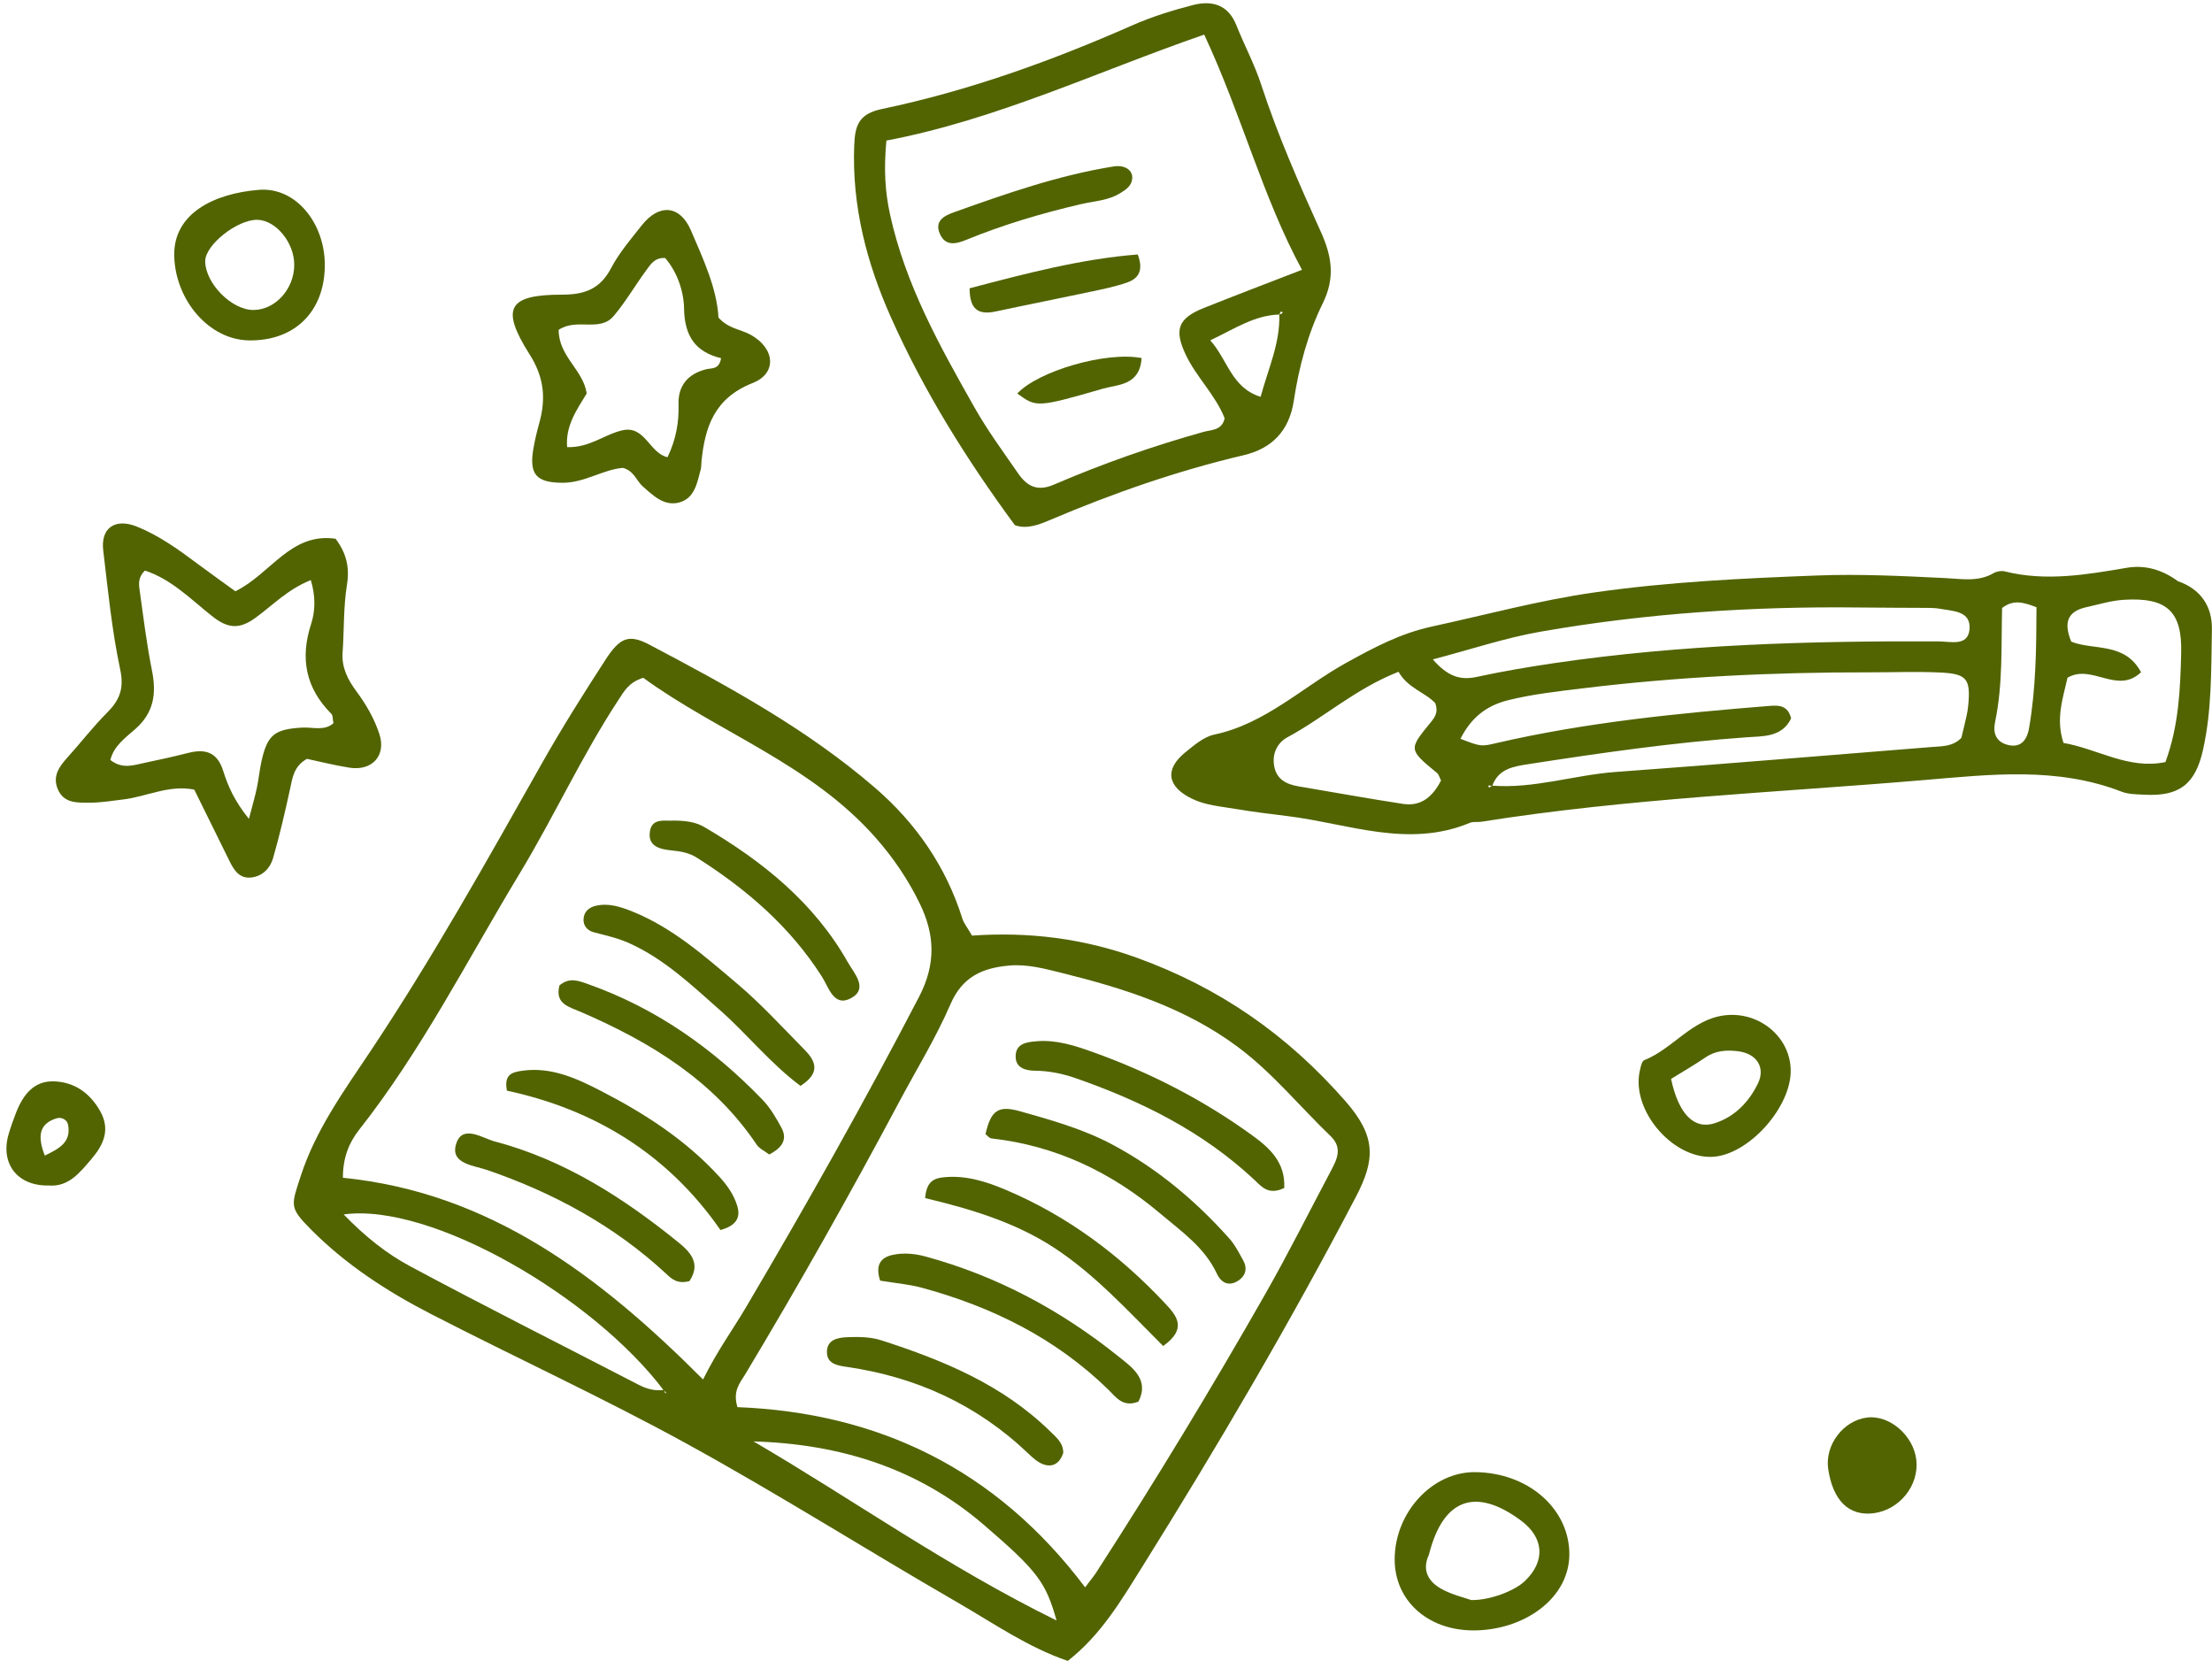 <?xml version="1.0" encoding="UTF-8" standalone="no"?><svg xmlns="http://www.w3.org/2000/svg" xmlns:xlink="http://www.w3.org/1999/xlink" fill="#516401" height="309.8" preserveAspectRatio="xMidYMid meet" version="1" viewBox="-1.2 -0.6 412.7 309.8" width="412.7" zoomAndPan="magnify"><defs><clipPath id="a"><path d="M 217 105 L 411.488 105 L 411.488 156 L 217 156 Z M 217 105"/></clipPath><clipPath id="b"><path d="M 53 118 L 255 118 L 255 309.238 L 53 309.238 Z M 53 118"/></clipPath></defs><g><g clip-path="url(#a)" id="change1_23"><path d="M 372.34 112.82 C 372.148 119.777 372.512 127.02 371.023 134.125 C 370.59 136.191 371.23 137.871 373.543 138.395 C 376.094 138.969 377.055 137.059 377.363 135.27 C 378.676 127.695 378.727 120.055 378.754 112.676 C 376.168 111.691 374.402 111.238 372.34 112.82 Z M 259.727 124.719 C 251.637 127.91 245.82 133.27 239.004 136.934 C 237.094 137.961 236.09 140.027 236.539 142.375 C 237.008 144.84 238.859 145.723 241.102 146.098 C 247.586 147.188 254.055 148.371 260.551 149.363 C 264.098 149.906 266.191 147.836 267.66 145.004 C 267.355 144.406 267.246 143.879 266.922 143.609 C 261.578 139.203 261.586 139.219 265.742 134.141 C 266.48 133.238 267.203 132.27 266.586 130.578 C 264.754 128.578 261.484 127.812 259.727 124.719 Z M 402.812 141.562 C 405.305 134.785 405.578 128.004 405.75 121.223 C 405.949 113.383 403.035 110.797 395.016 111.293 C 392.629 111.441 390.414 112.156 388.125 112.652 C 384.332 113.469 383.867 115.73 385.238 119.098 C 389.414 120.777 395.215 119.129 398.262 124.801 C 393.824 129.035 389.094 123.16 384.539 125.828 C 383.734 129.516 382.273 133.445 383.797 137.996 C 390.148 139.074 395.895 143.012 402.812 141.562 Z M 266.129 122.41 C 268.855 125.539 271.18 126.352 274.277 125.684 C 279.09 124.641 283.957 123.812 288.828 123.098 C 312.602 119.613 336.531 118.938 360.508 119.051 C 362.719 119.062 365.961 120.031 366.258 116.809 C 366.57 113.332 363.133 113.406 360.66 112.953 C 359.969 112.828 359.254 112.809 358.551 112.801 C 354.32 112.77 350.094 112.781 345.867 112.727 C 325.859 112.484 305.953 113.789 286.246 117.234 C 279.641 118.387 273.211 120.555 266.129 122.41 Z M 277.207 146.031 C 276.512 145.828 276.301 145.934 276.633 146.309 C 276.66 146.336 276.996 146.082 277.188 145.961 C 285.035 146.562 292.523 143.969 300.254 143.406 C 319.957 141.977 339.641 140.301 359.336 138.742 C 361.215 138.594 363.125 138.684 364.734 137.055 C 365.023 135.852 365.367 134.488 365.672 133.117 C 365.824 132.43 365.949 131.73 366.016 131.031 C 366.484 126.098 365.801 125.102 360.91 124.863 C 356.453 124.645 351.977 124.832 347.508 124.824 C 329.621 124.793 311.781 125.648 294.016 127.816 C 289.352 128.387 284.684 128.891 280.098 130.043 C 275.961 131.078 273.188 133.438 271.281 137.219 C 275.18 138.727 275.164 138.672 278.09 137.996 C 294.863 134.125 311.934 132.449 329.047 131.078 C 330.781 130.938 332.391 131.047 332.973 133.418 C 331.285 136.953 327.754 136.723 324.594 136.945 C 310.98 137.91 297.488 139.855 284.016 141.941 C 281.145 142.387 278.355 142.801 277.207 146.031 Z M 405.141 107.824 C 409.277 109.234 411.574 112.414 411.484 116.836 C 411.336 124.355 411.48 131.926 409.812 139.332 C 408.363 145.77 405.352 148.008 398.82 147.648 C 397.414 147.57 395.914 147.582 394.637 147.086 C 382.633 142.43 370.297 143.855 357.965 144.902 C 330.336 147.246 302.586 148.332 275.148 152.699 C 274.453 152.809 273.664 152.633 273.051 152.891 C 261.539 157.703 250.32 153.043 239.062 151.645 C 235.84 151.246 232.559 150.855 229.328 150.305 C 226.555 149.832 223.703 149.641 221.121 148.367 C 216.543 146.113 216.062 142.895 219.953 139.742 C 221.59 138.418 223.391 136.852 225.336 136.441 C 234.922 134.414 241.832 127.535 250.016 123.023 C 255.172 120.18 260.074 117.555 265.988 116.273 C 276.09 114.078 286.047 111.371 296.344 109.906 C 310.117 107.941 323.941 107.285 337.801 106.758 C 345.812 106.449 353.801 106.855 361.797 107.242 C 364.824 107.391 367.898 107.992 370.77 106.309 C 371.336 105.977 372.199 105.836 372.828 105.992 C 380.504 107.91 388.035 106.609 395.629 105.316 C 398.922 104.754 402.195 105.637 405.141 107.824" fill="inherit"/></g><g id="change1_1"><path d="M 45.242 152.16 C 45.93 149.512 46.395 147.941 46.73 146.348 C 47.07 144.746 47.215 143.102 47.566 141.504 C 48.676 136.457 50.004 135.426 55.203 135.129 C 57.152 135.02 59.344 135.816 61.016 134.301 C 60.844 133.449 60.906 132.855 60.641 132.586 C 55.836 127.766 54.746 122.238 56.855 115.77 C 57.672 113.27 57.66 110.465 56.785 107.613 C 52.438 109.363 49.656 112.332 46.469 114.648 C 43.461 116.836 41.328 116.676 38.398 114.359 C 34.449 111.242 30.816 107.465 25.844 105.84 C 24.637 106.965 24.668 108.18 24.824 109.289 C 25.535 114.383 26.152 119.5 27.164 124.539 C 28.016 128.801 27.504 132.336 24.07 135.379 C 22.246 136.992 20.027 138.535 19.391 141.176 C 21.652 142.93 23.703 142.141 25.703 141.723 C 28.453 141.148 31.195 140.547 33.918 139.855 C 37.133 139.043 39.348 139.711 40.449 143.227 C 41.34 146.078 42.57 148.855 45.242 152.16 Z M 42.715 109.703 C 49.398 106.398 53.008 98.703 61.414 99.898 C 63.414 102.586 64.066 105.199 63.531 108.508 C 62.859 112.656 63.016 116.934 62.719 121.152 C 62.523 123.934 63.699 126.207 65.254 128.305 C 67.098 130.789 68.648 133.465 69.586 136.352 C 70.891 140.371 68.207 143.266 63.996 142.609 C 61.242 142.176 58.527 141.48 56.066 140.961 C 53.621 142.348 53.379 144.438 52.926 146.531 C 51.984 150.883 50.977 155.227 49.742 159.5 C 49.215 161.328 47.828 162.824 45.75 163.086 C 43.449 163.375 42.441 161.695 41.582 159.953 C 39.402 155.551 37.234 151.145 35.047 146.703 C 30.324 145.75 26.172 148.016 21.805 148.535 C 19.711 148.785 17.637 149.141 15.52 149.141 C 13.145 149.141 10.645 149.277 9.543 146.52 C 8.625 144.227 9.777 142.484 11.281 140.82 C 13.801 138.039 16.098 135.039 18.742 132.387 C 21.078 130.043 22 127.914 21.23 124.312 C 19.672 117.004 18.945 109.508 18.059 102.07 C 17.562 97.91 20.246 95.992 24.34 97.637 C 28.5 99.309 32.145 101.941 35.727 104.625 C 37.977 106.305 40.27 107.93 42.715 109.703" fill="inherit"/></g><g id="change1_2"><path d="M 103.027 60.938 C 103.043 65.926 107.621 68.379 108.262 72.801 C 106.43 75.809 104.273 78.844 104.609 82.805 C 108.746 82.977 111.562 80.426 114.941 79.668 C 119.152 78.723 119.973 83.98 123.348 84.688 C 124.934 81.355 125.492 78.195 125.391 74.848 C 125.289 71.344 127.137 69.156 130.531 68.289 C 131.57 68.027 132.965 68.402 133.336 66.219 C 128.629 65.09 126.512 62.188 126.426 56.953 C 126.375 53.789 125.172 50.156 122.898 47.527 C 120.945 47.418 120.176 48.727 119.379 49.809 C 117.301 52.629 115.539 55.703 113.285 58.363 C 110.688 61.426 106.402 58.648 103.027 60.938 Z M 132.852 58.645 C 134.703 60.723 136.984 60.828 138.809 61.828 C 143.383 64.34 143.867 69.023 139.203 70.863 C 132.102 73.668 130.301 79.031 129.672 85.574 C 129.625 86.043 129.656 86.527 129.535 86.977 C 128.871 89.477 128.41 92.355 125.527 93.133 C 122.734 93.887 120.711 91.883 118.746 90.16 C 117.531 89.098 117.109 87.238 115.023 86.684 C 111.297 86.98 107.84 89.484 103.738 89.461 C 98.852 89.43 97.477 87.922 98.328 83.023 C 98.609 81.41 99 79.805 99.438 78.223 C 100.684 73.723 100.301 69.754 97.629 65.543 C 92.145 56.891 93.574 54.371 103.664 54.367 C 107.867 54.367 110.762 53.324 112.801 49.438 C 114.312 46.555 116.504 44.012 118.535 41.434 C 121.75 37.359 125.664 37.625 127.715 42.395 C 130.012 47.758 132.531 53.113 132.852 58.645" fill="inherit"/></g><g id="change1_3"><path d="M 273.293 297.887 C 276.844 297.949 281.41 296.145 283.285 294.355 C 287.188 290.637 286.891 286.234 282.523 283.016 C 274.094 276.801 268.09 278.98 265.453 289.211 C 265.395 289.438 265.297 289.656 265.211 289.875 C 264.141 292.625 265.531 294.57 267.672 295.773 C 269.676 296.898 272.012 297.426 273.293 297.887 Z M 274.035 274.023 C 283.777 274.121 291.246 280.602 291.59 288.766 C 291.957 297.574 282.984 303.652 273.48 303.547 C 264.992 303.445 258.992 297.844 259.008 290.289 C 259.023 281.531 266.031 273.945 274.035 274.023" fill="inherit"/></g><g id="change1_4"><path d="M 46.805 40.406 C 43.07 40.344 37.09 45.086 37.086 48.109 C 37.086 52.262 42.062 57.277 46.133 57.227 C 50.215 57.176 53.703 53.277 53.699 48.777 C 53.699 44.641 50.258 40.465 46.805 40.406 Z M 59.402 49.02 C 59.305 57.594 53.727 63.047 45.211 62.898 C 37.809 62.766 31.562 55.441 31.309 47.25 C 31.059 39.219 38.734 35.484 47.129 34.812 C 54.039 34.262 59.492 41.137 59.402 49.02" fill="inherit"/></g><g id="change1_5"><path d="M 310.574 200.668 C 311.973 207.215 314.852 210.191 318.746 208.926 C 322.488 207.707 325.145 204.934 326.801 201.48 C 328.23 198.496 326.504 195.934 323.094 195.508 C 320.988 195.246 318.914 195.352 317.016 196.645 C 314.91 198.086 312.688 199.355 310.574 200.668 Z M 332.898 199.266 C 332.836 205.855 325.578 214.188 319.086 215.125 C 311.434 216.23 302.961 206.727 304.766 199.043 C 304.922 198.379 305.117 197.355 305.562 197.18 C 310.953 195.035 314.473 189.516 320.629 188.801 C 327.164 188.047 332.961 193 332.898 199.266" fill="inherit"/></g><g id="change1_6"><path d="M 7.16 214.973 C 9.906 213.637 12.078 212.477 11.508 209.258 C 11.328 208.242 10.266 207.73 9.324 208.027 C 6.199 209.008 5.695 211.219 7.16 214.973 Z M 7.91 220.551 C 2.02 220.68 -1.215 216.441 0.426 210.914 C 0.824 209.566 1.301 208.234 1.816 206.926 C 3.102 203.648 5.121 200.961 8.957 201.125 C 12.691 201.285 15.539 203.27 17.457 206.617 C 19.477 210.145 18.074 213.023 15.848 215.625 C 13.73 218.102 11.621 220.848 7.91 220.551" fill="inherit"/></g><g id="change1_7"><path d="M 348.367 281.688 C 343.781 282.273 340.77 279.344 339.895 273.445 C 339.23 268.977 342.711 264.371 347.16 263.836 C 351.352 263.328 355.816 267.184 356.336 271.758 C 356.867 276.504 353.207 281.066 348.367 281.688" fill="inherit"/></g><g clip-path="url(#b)" id="change1_22"><path d="M 139.395 268.293 C 157.996 279.176 175.629 291.738 195.926 301.695 C 193.918 294.59 192.453 292.523 182.305 283.809 C 170.094 273.328 155.551 268.762 139.395 268.293 Z M 201.254 295.512 C 202.293 294.125 202.891 293.422 203.383 292.656 C 214.359 275.66 224.859 258.371 234.867 240.793 C 239.176 233.227 243.07 225.426 247.156 217.734 C 248.305 215.578 249.277 213.473 247.051 211.336 C 241.285 205.797 236.23 199.539 229.754 194.711 C 219.895 187.367 208.508 183.773 196.828 180.879 C 193.664 180.098 190.469 179.223 187.09 179.523 C 182.086 179.965 178.348 181.605 176.129 186.742 C 173.434 192.984 169.824 198.836 166.617 204.855 C 157.434 222.094 147.855 239.105 137.793 255.844 C 136.859 257.395 135.465 258.848 136.387 261.898 C 162.555 262.934 184.574 273.355 201.254 295.512 Z M 129.973 256.738 C 132.625 251.387 135.535 247.418 137.992 243.254 C 149.227 224.223 160.07 204.977 170.273 185.355 C 173.52 179.113 173.148 173.645 170.445 168.039 C 168.324 163.641 165.578 159.559 162.262 155.777 C 150.121 141.93 132.766 136.012 118.809 125.84 C 116.086 126.699 115.223 128.383 114.188 129.961 C 107.34 140.395 102.152 151.777 95.707 162.43 C 85.992 178.484 77.496 195.316 65.812 210.148 C 63.91 212.566 62.77 215.363 62.777 219.109 C 90.043 221.848 110.484 237.199 129.973 256.738 Z M 122.676 258.68 C 122.727 258.848 122.742 259.039 122.836 259.18 C 122.891 259.266 123.066 259.27 123.191 259.312 C 122.996 259.121 122.805 258.93 122.613 258.738 C 109.496 241.355 79.254 223.695 62.918 225.949 C 66.898 230.055 70.902 233.246 75.297 235.605 C 89.402 243.168 103.711 250.355 117.926 257.711 C 119.438 258.492 120.977 258.934 122.676 258.68 Z M 180.156 173.934 C 190.863 173.195 200.965 174.48 210.891 178.062 C 226.301 183.629 238.988 192.422 249.875 204.883 C 255.527 211.352 255.426 215.668 251.812 222.59 C 239.496 246.168 226.047 269.059 211.961 291.605 C 207.988 297.961 204.207 304.402 198.023 309.238 C 190.555 306.695 184.16 302.207 177.484 298.355 C 160.59 288.602 144.09 278.152 126.996 268.762 C 111.34 260.16 95.066 252.691 79.172 244.508 C 71.004 240.305 63.305 235.301 56.777 228.715 C 52.73 224.633 53.121 224.297 54.902 218.805 C 57.711 210.156 62.926 202.973 67.852 195.598 C 79.484 178.176 89.676 159.906 99.969 141.688 C 103.664 135.145 107.684 128.77 111.777 122.461 C 114.43 118.371 116.086 117.617 119.957 119.66 C 134.715 127.445 149.414 135.434 162.113 146.41 C 169.695 152.961 175.309 161.066 178.355 170.773 C 178.633 171.645 179.27 172.402 180.156 173.934" fill="inherit"/></g><g id="change1_8"><path d="M 148.145 201.969 C 142.438 197.699 138.211 192.32 133.145 187.855 C 127.891 183.219 122.805 178.352 116.285 175.387 C 114.121 174.406 111.867 173.906 109.605 173.32 C 108.453 173.02 107.547 172.125 107.68 170.734 C 107.809 169.398 108.766 168.645 109.941 168.375 C 112.324 167.824 114.523 168.531 116.758 169.43 C 124.309 172.461 130.289 177.797 136.348 182.914 C 140.816 186.688 144.789 191.055 148.906 195.227 C 150.938 197.285 152.012 199.496 148.145 201.969" fill="inherit"/></g><g id="change1_9"><path d="M 124.523 152.473 C 126.641 152.504 128.516 152.695 130.195 153.68 C 141.074 160.055 150.707 167.789 157.016 178.965 C 158.141 180.961 160.91 183.844 157.531 185.629 C 154.348 187.312 153.426 183.586 152.133 181.562 C 146.184 172.246 138.059 165.254 128.82 159.402 C 127.352 158.473 125.797 158.211 124.141 158.047 C 121.922 157.832 119.574 157.293 120.07 154.422 C 120.508 151.891 122.957 152.625 124.523 152.473" fill="inherit"/></g><g id="change1_10"><path d="M 127.422 238.395 C 125.105 238.984 124.086 237.941 123.055 236.984 C 113.398 228.051 102.121 221.945 89.75 217.68 C 87.246 216.816 82.949 216.535 83.832 213.055 C 84.875 208.938 88.805 211.727 91.066 212.32 C 104.027 215.738 115.09 222.82 125.387 231.172 C 127.621 232.98 129.621 235.129 127.422 238.395" fill="inherit"/></g><g id="change1_11"><path d="M 142.309 214.766 C 141.398 214.07 140.465 213.66 139.984 212.945 C 131.941 200.969 120.219 193.848 107.371 188.262 C 104.957 187.211 102.305 186.734 103.172 183.238 C 105.027 181.637 106.781 182.371 108.57 183.004 C 121.199 187.48 131.832 194.984 141.062 204.555 C 142.504 206.047 143.602 207.934 144.598 209.777 C 145.664 211.754 144.996 213.387 142.309 214.766" fill="inherit"/></g><g id="change1_12"><path d="M 133.219 228.859 C 123.371 214.652 109.672 206.359 93.379 202.859 C 92.812 199.895 94.258 199.445 96.07 199.168 C 101.535 198.332 106.367 200.559 110.879 202.887 C 119.02 207.086 126.742 212.039 133.016 218.918 C 134.473 220.512 135.688 222.238 136.324 224.27 C 136.969 226.316 136.434 227.969 133.219 228.859" fill="inherit"/></g><g id="change1_13"><path d="M 238.406 221.02 C 235.43 222.418 234.203 220.781 232.855 219.516 C 223.234 210.508 211.75 204.793 199.438 200.516 C 196.965 199.656 194.48 199.168 191.855 199.137 C 190.152 199.117 188.32 198.621 188.293 196.555 C 188.254 194.051 190.324 193.797 192.273 193.637 C 195.895 193.344 199.328 194.457 202.578 195.617 C 213.242 199.422 223.281 204.559 232.461 211.219 C 235.656 213.535 238.645 216.23 238.406 221.02" fill="inherit"/></g><g id="change1_14"><path d="M 182.664 210.965 C 183.684 206.617 184.934 205.523 189.129 206.707 C 194.984 208.359 200.895 210.02 206.316 212.906 C 214.699 217.371 221.871 223.383 228.164 230.449 C 229.234 231.652 229.992 233.156 230.777 234.586 C 231.578 236.039 231.172 237.414 229.859 238.281 C 228.121 239.438 226.656 238.762 225.836 237.004 C 223.555 232.109 219.305 229.191 215.352 225.848 C 206.145 218.059 195.785 213.121 183.766 211.766 C 183.371 211.723 183.027 211.242 182.664 210.965" fill="inherit"/></g><g id="change1_15"><path d="M 163.016 238.301 C 162.035 235.344 163.176 233.992 165.262 233.516 C 167.32 233.051 169.438 233.242 171.52 233.809 C 184.828 237.438 196.727 243.824 207.434 252.41 C 210.012 254.477 213.316 256.707 211.203 260.871 C 208.281 262.023 207 260.012 205.547 258.598 C 195.727 249.02 183.867 243.172 170.777 239.621 C 168.336 238.961 165.773 238.758 163.016 238.301" fill="inherit"/></g><g id="change1_16"><path d="M 215.816 250.496 C 209.117 243.793 203.062 237.156 195.555 232.219 C 188.16 227.359 179.703 224.887 171.41 222.902 C 171.645 219.762 173.09 219.203 174.855 219.02 C 178.98 218.594 182.789 219.809 186.496 221.379 C 197.957 226.23 207.707 233.504 216.184 242.551 C 218.379 244.895 220.348 247.246 215.816 250.496" fill="inherit"/></g><g id="change1_17"><path d="M 197.172 270.457 C 196.539 272.34 195.246 273.234 193.383 272.539 C 192.336 272.148 191.414 271.277 190.574 270.48 C 181.059 261.414 169.691 256.254 156.762 254.387 C 155.047 254.137 153.203 253.828 153.094 251.832 C 152.953 249.316 155.039 248.914 157.004 248.844 C 159.121 248.77 161.23 248.785 163.301 249.453 C 174.812 253.164 185.855 257.738 194.699 266.383 C 195.852 267.512 197.219 268.586 197.172 270.457" fill="inherit"/></g><g id="change1_18"><path d="M 164.176 25.625 C 163.676 31.078 163.934 35.156 164.855 39.391 C 167.719 52.496 174.137 63.977 180.625 75.434 C 183.051 79.715 185.992 83.711 188.797 87.77 C 190.414 90.105 192.348 91.133 195.422 89.809 C 204.496 85.902 213.812 82.633 223.34 79.969 C 224.742 79.574 226.801 79.738 227.285 77.43 C 225.594 73.094 222.008 69.777 220.008 65.527 C 217.805 60.84 218.629 58.754 223.449 56.832 C 229.305 54.496 235.199 52.258 241.715 49.73 C 234.316 36.062 230.527 20.969 223.473 5.855 C 203.504 12.758 184.781 21.711 164.176 25.625 Z M 237.48 58.074 C 232.859 58.207 229.199 60.707 224.605 62.887 C 227.895 66.59 228.566 71.734 233.996 73.426 C 235.445 68.098 237.664 63.371 237.48 58.07 C 238.176 57.867 238.289 57.656 237.797 57.512 C 237.75 57.496 237.59 57.879 237.48 58.074 Z M 188.148 97.371 C 179.137 85.125 171.195 72.414 165.047 58.645 C 160.484 48.43 157.746 37.871 158.172 26.551 C 158.312 22.777 159.035 20.633 163.34 19.734 C 179.488 16.355 194.953 10.789 210.043 4.133 C 213.684 2.527 217.543 1.324 221.402 0.336 C 224.898 -0.559 227.934 0.242 229.465 4.09 C 230.941 7.801 232.848 11.359 234.086 15.141 C 237.164 24.551 241.137 33.594 245.203 42.582 C 247.285 47.176 247.953 51.18 245.594 55.98 C 242.797 61.66 241.137 67.887 240.188 74.164 C 239.328 79.852 236.02 83.098 230.832 84.316 C 218.43 87.23 206.477 91.406 194.773 96.375 C 192.598 97.301 190.391 98.16 188.148 97.371" fill="inherit"/></g><g id="change1_19"><path d="M 210.039 32.746 C 209.906 34.086 208.922 34.719 207.922 35.359 C 205.66 36.82 202.992 36.895 200.496 37.477 C 193.16 39.184 185.969 41.312 178.996 44.172 C 177.109 44.945 175.191 45.332 174.172 43.059 C 173.07 40.594 174.977 39.645 176.801 38.992 C 186.535 35.512 196.301 32.094 206.562 30.453 C 208.746 30.105 210.207 31.207 210.039 32.746" fill="inherit"/></g><g id="change1_20"><path d="M 179.703 53.18 C 190.184 50.426 200.52 47.695 211.078 46.871 C 212.262 50.031 211.039 51.406 209.129 52.086 C 206.945 52.859 204.645 53.32 202.371 53.805 C 196.453 55.066 190.52 56.23 184.605 57.496 C 181.438 58.18 179.703 57.246 179.703 53.18" fill="inherit"/></g><g id="change1_21"><path d="M 211.797 66.195 C 211.453 71.359 207.348 71.105 204.605 71.898 C 192.172 75.496 192.137 75.379 188.602 72.809 C 192.434 68.664 205.094 64.906 211.797 66.195" fill="inherit"/></g></g></svg>